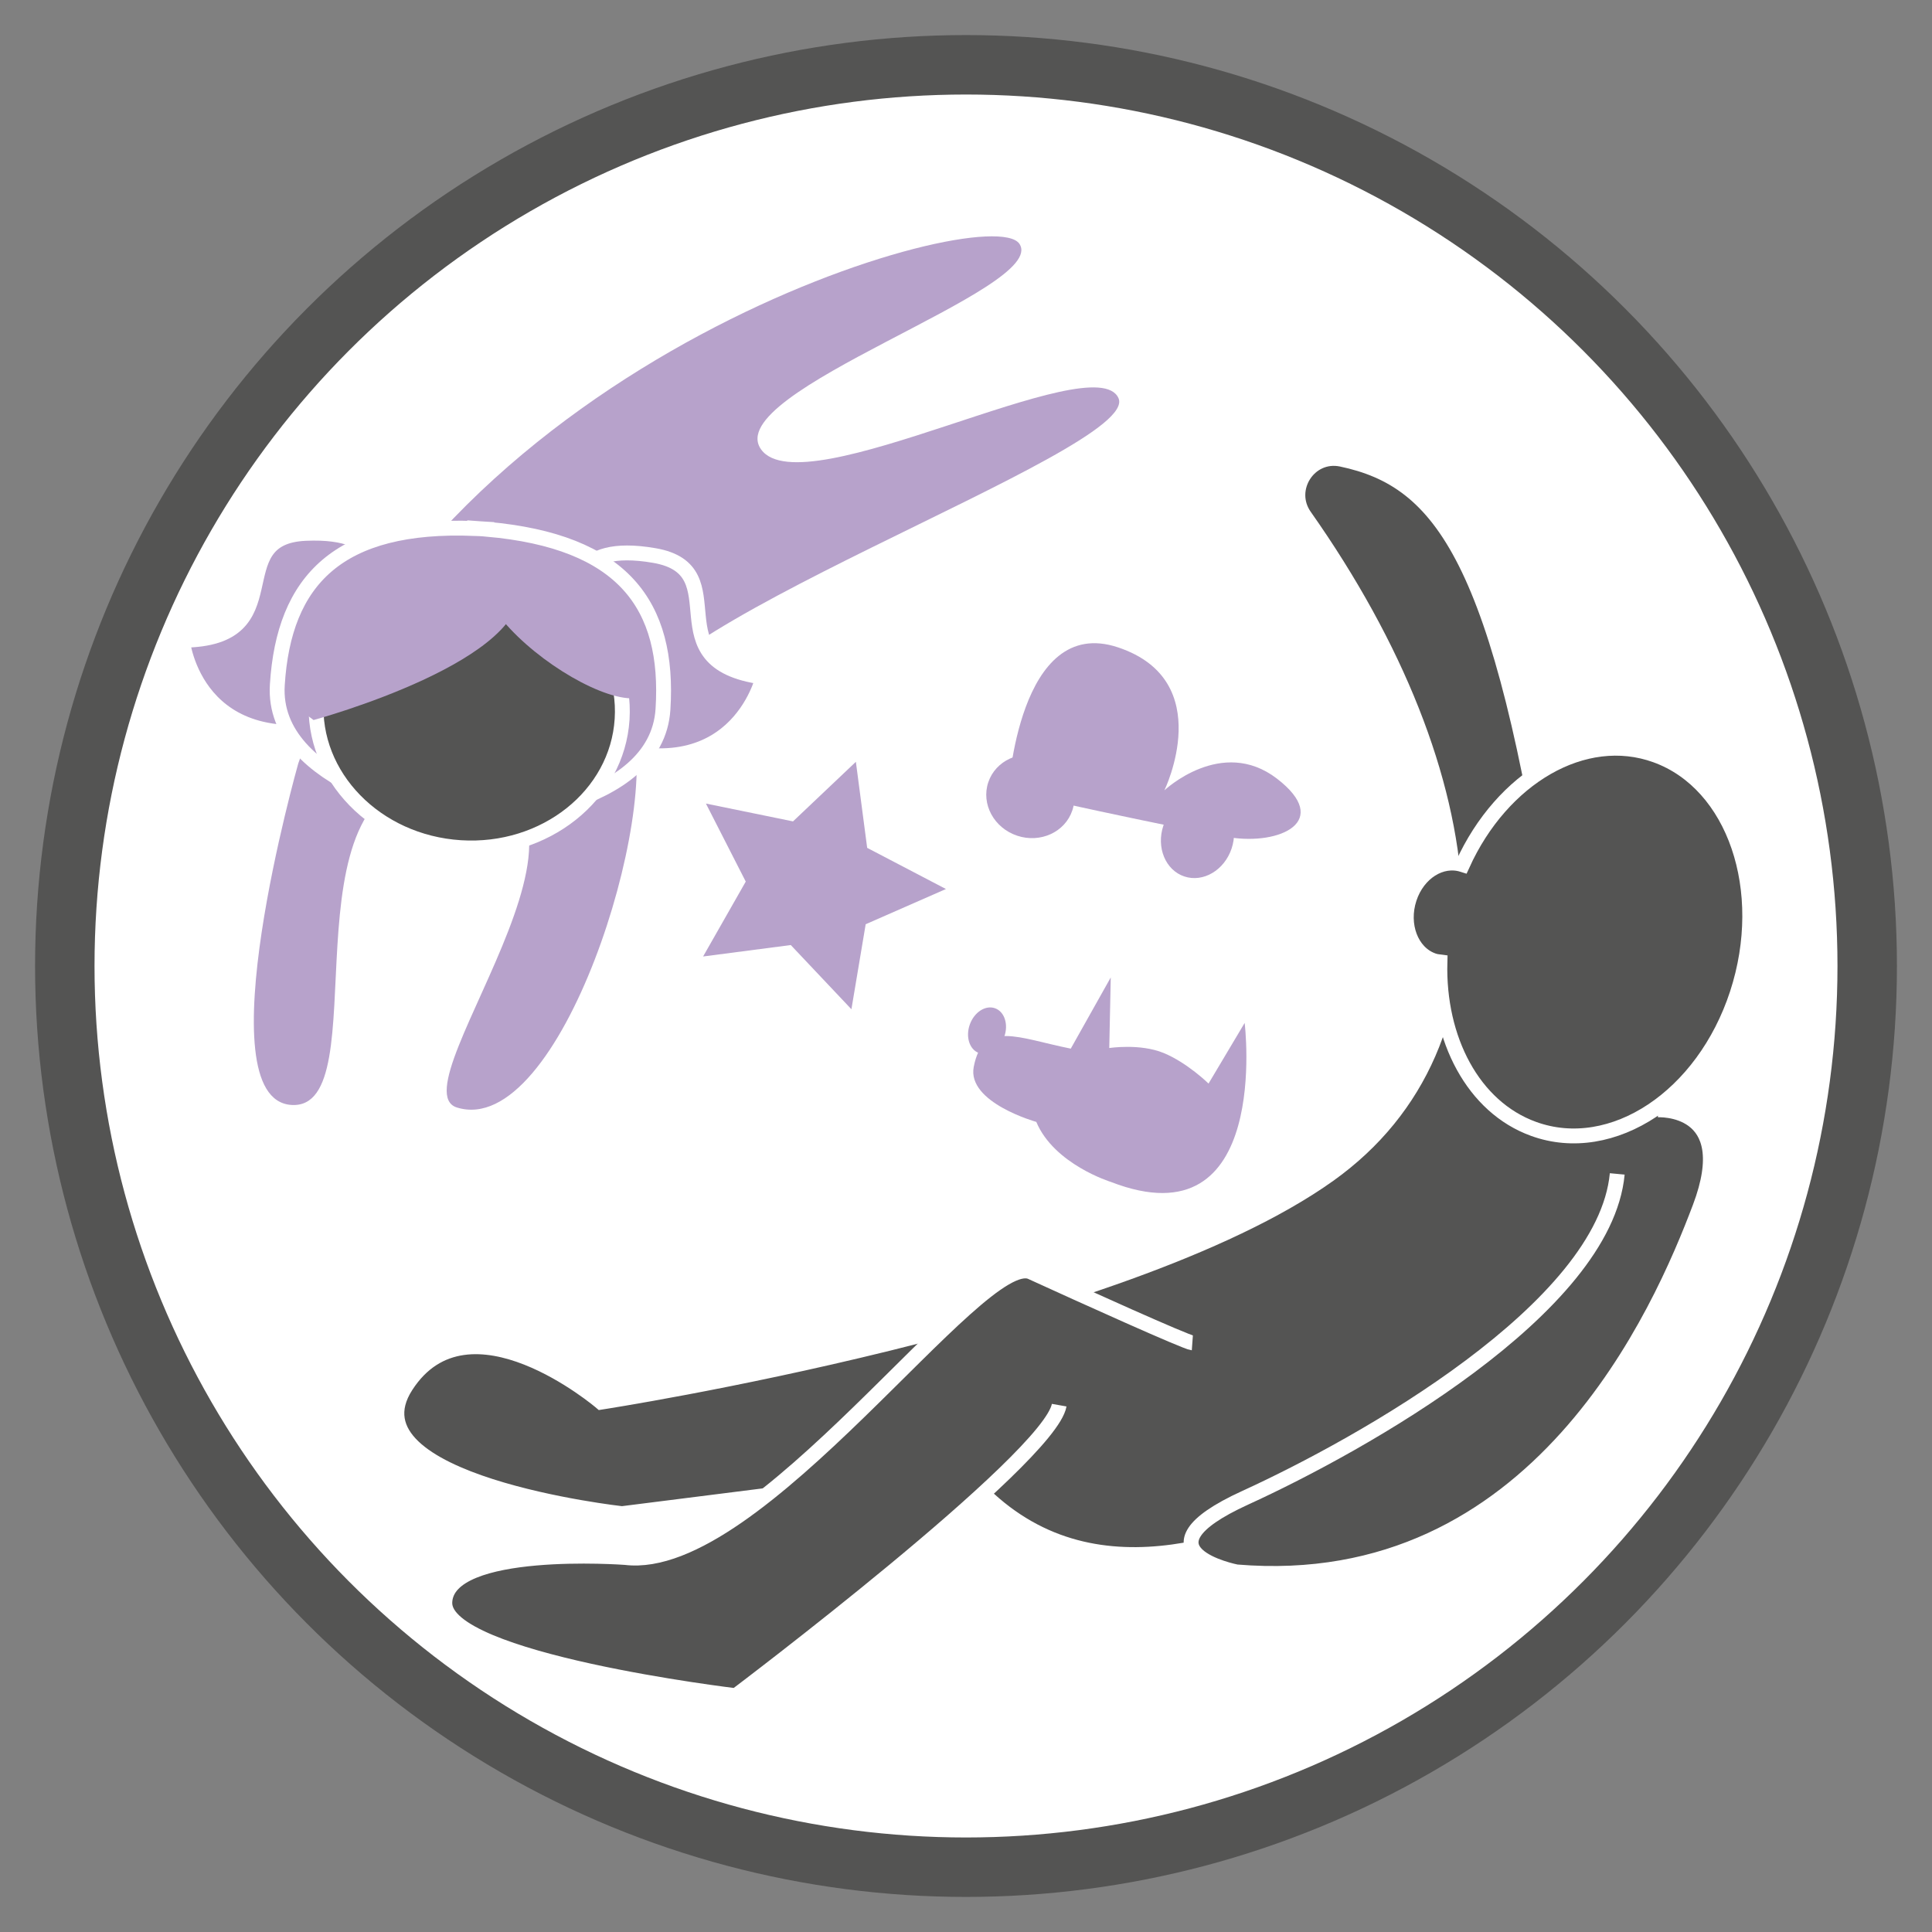 <?xml version="1.0" encoding="utf-8"?>
<!-- Generator: Adobe Illustrator 28.2.0, SVG Export Plug-In . SVG Version: 6.00 Build 0)  -->
<svg version="1.1" id="Calque_1" xmlns="http://www.w3.org/2000/svg" xmlns:xlink="http://www.w3.org/1999/xlink" x="0px" y="0px"
	 viewBox="0 0 130 130" style="enable-background:new 0 0 130 130;" xml:space="preserve">
<rect x="0" y="0" width="130" height="130" fill="#808080" stroke="none"/>
<style type="text/css">
	.st0{fill:#FFFFFF;stroke:#545453;stroke-width:4;stroke-miterlimit:10;}
	.st1{fill:#545453;stroke:#FFFFFF;stroke-miterlimit:10;}
	.st2{fill:#B7A2CB;}
	.st3{fill:#B7A2CB;stroke:#FFFFFF;stroke-miterlimit:10;}
</style>
<g>
	<circle class="st0" cx="65" cy="65" r="60.64"/>
	<g>
		<g>
			<path class="st1" d="M64.74,98.96l-22.89,2.89c0,0-18.74-2.07-14.53-8.59s13.12,1.09,13.12,1.09s35.11-5.41,48.98-15.3
				c12.36-8.82,10.74-26.75-1.63-44.32c-1.28-1.81,0.3-4.28,2.47-3.83c6.76,1.42,10.71,6.69,14.44,31.39l6.54,10.67
				c1.22,1.99,1.35,4.46,0.36,6.56l0,0c-3.96,8.38-10.42,15.4-18.61,19.75c-1.16,0.62-2.34,1.2-3.52,1.73
				C82.54,104.15,72.15,108.07,64.74,98.96z"/>
			<path class="st1" d="M80.23,90.36c-0.41-0.03-7.41-3.19-10.84-4.76c-3.43-1.58-18.41,20.3-27.31,19.2c0,0-12.04-0.9-12.15,3.03
				s19.58,6.27,19.58,6.27s21.12-15.92,21.76-19.55"/>
			<path class="st1" d="M111.53,74.68c0,0,5.46-0.33,2.85,6.57c-2.61,6.9-10.9,26.21-31.18,24.52c0,0-7.25-1.41,0.59-4.99
				s24.18-12.74,25.03-21.79"/>
			<path class="st1" d="M111.42,50.82c-4.83-1.75-10.35,1.5-13.01,7.36c-1.43-0.45-3.01,0.54-3.58,2.28
				c-0.58,1.77,0.12,3.63,1.57,4.16c0.16,0.06,0.32,0.09,0.49,0.11c-0.14,5.19,2.24,9.76,6.3,11.23c5.29,1.92,11.43-2.16,13.7-9.1
				C119.16,59.91,116.71,52.73,111.42,50.82z"/>
		</g>
		<g>
			<path class="st2" d="M20.07,51.37c0,0-6.41,22.6-0.46,22.98c5.96,0.38-0.91-21.65,9.6-22.08c15.62-0.64-2.82,20.88,1.53,22.25
				c6.97,2.18,13.86-20.05,11.7-25.89c-2.17-5.84,34.41-18.29,32.82-21.84s-21.21,7.35-24.04,3.46
				c-2.83-3.89,19.44-10.82,17.37-13.85C66.5,13.37,29.68,24.08,20.07,51.37z"/>
			<g>
				<path class="st3" d="M38.9,39.87c0,0-0.53-3.47,5.13-2.49s-0.21,7.18,7.31,8.18c0,0-1.88,8.12-11.83,4.25"/>
				<path class="st3" d="M25.32,39.01c0,0,0.96-3.38-4.77-3.12s-0.7,7.15-8.28,7.19c0,0,0.84,8.29,11.19,5.71"/>
			</g>
			<path class="st3" d="M44.61,47.73c0.45-7.03-2.69-11.31-11.85-12.12l0-0.01c-0.14-0.01-0.27-0.01-0.41-0.02
				c-0.14-0.01-0.27-0.02-0.41-0.03l0,0.01c-9.19-0.36-12.84,3.49-13.28,10.52c-0.43,6.76,10.88,8.89,12.37,9.14l0,0.02
				c0,0,0.03,0,0.08,0c0.05,0.01,0.08,0.01,0.08,0.01l0-0.02C32.69,55.17,44.18,54.49,44.61,47.73z"/>
			
				<ellipse transform="matrix(0.063 -0.998 0.998 0.063 -18.073 76.253)" class="st1" cx="31.58" cy="47.75" rx="9.31" ry="10.31"/>
			<g>
				<path class="st2" d="M21.1,48.45c0,0,15.01-4.07,13.82-9.31C33.34,32.15,13.74,43.36,21.1,48.45z"/>
				<path class="st2" d="M33.27,36.27c0,0,11,4.87,10.7,9.52S28.15,40.37,33.27,36.27z"/>
			</g>
		</g>
		<polygon class="st2" points="57.59,51.26 58.35,57.05 63.65,59.82 58.25,62.19 57.29,67.91 53.21,63.59 47.31,64.36 50.18,59.32 
			47.5,54.07 53.36,55.27 		"/>
		<g>
			<path class="st2" d="M67.85,53.25c0,0,0.67-11.93,7.38-9.69s3.12,9.62,3.12,9.62s3.85-3.64,7.57-0.79
				c3.72,2.86,0.23,4.5-3.2,3.95C79.28,55.79,67.85,53.25,67.85,53.25z"/>
			
				<ellipse transform="matrix(0.317 -0.949 0.949 0.317 1.584 114.881)" class="st2" cx="80.52" cy="56.34" rx="2.79" ry="2.42"/>
			
				<ellipse transform="matrix(0.317 -0.949 0.949 0.317 -3.489 102.334)" class="st2" cx="69.27" cy="53.59" rx="2.79" ry="2.98"/>
		</g>
		<g>
			<path class="st2" d="M72.05,70.56l2.69-4.79l-0.1,4.75c0,0,2.06-0.32,3.65,0.33s3.03,2.06,3.03,2.06l2.43-4.08
				c0,0,1.83,14.9-9,10.7c0,0-3.82-1.18-5.02-4.04c0,0-4.67-1.3-4.21-3.7C66.14,68.59,68.53,69.86,72.05,70.56z"/>
			
				<ellipse transform="matrix(0.337 -0.942 0.942 0.337 -21.324 108.506)" class="st2" cx="66.39" cy="69.39" rx="1.6" ry="1.23"/>
		</g>
	</g>
</g>
</svg>
